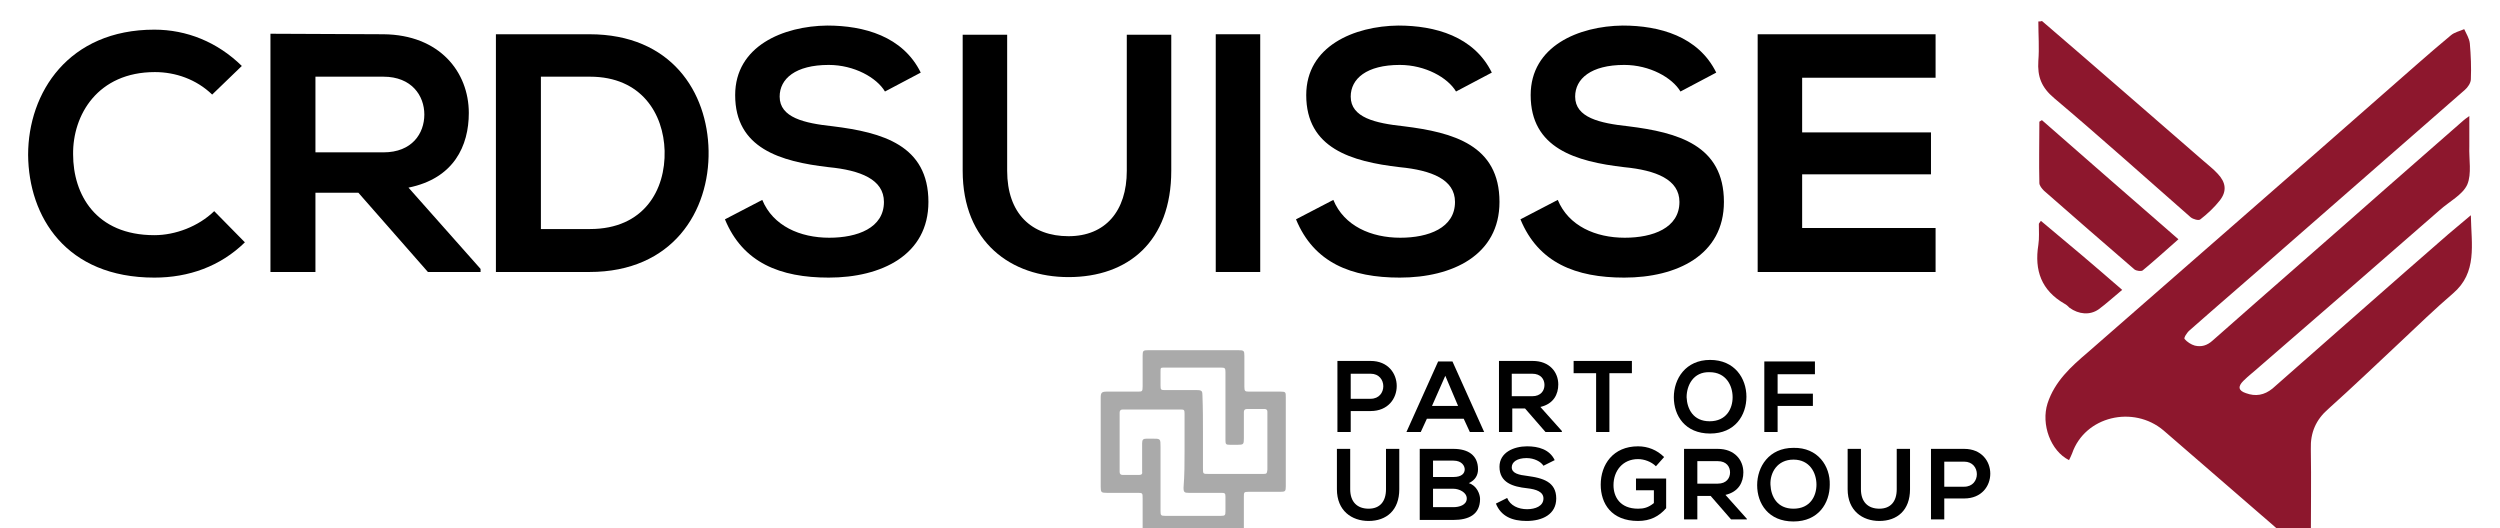 <?xml version="1.0" encoding="utf-8"?>
<!-- Generator: Adobe Illustrator 27.9.2, SVG Export Plug-In . SVG Version: 6.00 Build 0)  -->
<svg version="1.1" id="Layer_1" xmlns="http://www.w3.org/2000/svg" xmlns:xlink="http://www.w3.org/1999/xlink" x="0px" y="0px"
	 viewBox="0 0 489 103.3" style="enable-background:new 0 0 489 103.3;" xml:space="preserve">
<style type="text/css">
	.st0{fill:#8D172D;}
	.st1{fill:#AAAAAA;}
</style>
<g>
	<path d="M47.9,47.4c-4.8,4.7-11,6.9-17.7,6.9c-17.3,0-24.6-11.9-24.7-24C5.5,18.1,13.4,5.8,30.2,5.8c6.3,0,12.3,2.4,17.1,7.1
		l-5.8,5.6c-3.1-3-7.2-4.4-11.2-4.4c-11.2,0-16.1,8.4-16,16.1C14.3,38,18.7,46,30.2,46c4.1,0,8.6-1.7,11.7-4.7L47.9,47.4z"/>
	<path d="M94.1,53.2H83.7L70.1,37.7h-8.4v15.5h-8.8V6.6c7.4,0,14.8,0.1,22.1,0.1c11,0.1,16.7,7.4,16.7,15.4
		c0,6.4-2.9,12.8-11.8,14.6l14.1,15.9V53.2z M61.7,14.9v14.9H75c5.6,0,8-3.7,8-7.4s-2.5-7.4-8-7.4H61.7z"/>
	<path d="M138.6,29.5c0.2,11.8-7,23.7-23.3,23.7c-5.7,0-12.6,0-18.3,0V6.7c5.7,0,12.6,0,18.3,0C131.3,6.7,138.4,18,138.6,29.5z
		 M105.8,44.8h9.6c10.6,0,14.8-7.7,14.6-15.3c-0.2-7.2-4.5-14.5-14.6-14.5h-9.6V44.8z"/>
	<path d="M173.1,17.9c-1.6-2.7-6-5.2-11-5.2c-6.5,0-9.6,2.7-9.6,6.2c0,4.1,4.8,5.2,10.4,5.8c9.7,1.2,18.7,3.7,18.7,14.8
		c0,10.4-9.2,14.8-19.5,14.8c-9.5,0-16.8-2.9-20.3-11.4l7.3-3.8c2.1,5.1,7.4,7.4,13.1,7.4c5.5,0,10.7-1.9,10.7-7
		c0-4.4-4.6-6.2-10.8-6.8c-9.5-1.1-18.3-3.7-18.3-14.1c0-9.6,9.4-13.5,18-13.6c7.2,0,14.8,2.1,18.3,9.2L173.1,17.9z"/>
	<path d="M229.1,6.8v26.6c0,13.8-8.4,20.8-20.1,20.8c-11.2,0-20.7-6.8-20.7-20.8V6.8h8.7v26.6c0,8.4,4.8,12.8,12,12.8
		s11.4-4.9,11.4-12.8V6.8H229.1z"/>
	<path d="M237.8,53.2V6.7h8.7v46.5H237.8z"/>
	<path d="M284.8,17.9c-1.6-2.7-6-5.2-11-5.2c-6.5,0-9.6,2.7-9.6,6.2c0,4.1,4.8,5.2,10.4,5.8c9.7,1.2,18.7,3.7,18.7,14.8
		c0,10.4-9.2,14.8-19.5,14.8c-9.5,0-16.8-2.9-20.3-11.4l7.3-3.8c2.1,5.1,7.4,7.4,13.1,7.4c5.5,0,10.7-1.9,10.7-7
		c0-4.4-4.6-6.2-10.8-6.8c-9.5-1.1-18.3-3.7-18.3-14.1c0-9.6,9.4-13.5,18-13.6c7.2,0,14.8,2.1,18.3,9.2L284.8,17.9z"/>
	<path d="M328.7,17.9c-1.6-2.7-6-5.2-11-5.2c-6.5,0-9.6,2.7-9.6,6.2c0,4.1,4.8,5.2,10.4,5.8c9.7,1.2,18.7,3.7,18.7,14.8
		c0,10.4-9.2,14.8-19.5,14.8c-9.5,0-16.8-2.9-20.3-11.4l7.3-3.8c2.1,5.1,7.4,7.4,13.1,7.4c5.5,0,10.7-1.9,10.7-7
		c0-4.4-4.6-6.2-10.8-6.8c-9.5-1.1-18.3-3.7-18.3-14.1c0-9.6,9.4-13.5,18-13.6c7.2,0,14.8,2.1,18.3,9.2L328.7,17.9z"/>
	<path d="M378.6,53.2h-34.8c0-15.5,0-31,0-46.5h34.8v8.5h-26.1v10.7h25.2v8.2h-25.2v10.5h26.1V53.2z"/>
</g>
<g>
	<path class="st0" d="M483,22.7c0,2.2,0,4,0,5.9c-0.1,2.5,0.5,5.4-0.4,7.5c-0.9,2-3.5,3.3-5.4,5c-11.7,10.2-23.4,20.4-35.1,30.5
		c-1.1,1-2.3,1.9-3.3,2.9c-1.1,1.1-1,1.9,0.5,2.4c1.9,0.7,3.6,0.4,5.2-0.9c11.5-10.1,22.9-20.2,34.4-30.2c1.3-1.1,2.6-2.2,4.4-3.7
		c0.1,5.8,1.3,11.2-3.5,15.3c-3.5,3-6.8,6.2-10.2,9.4c-4.7,4.4-9.4,8.9-14.2,13.2c-2.4,2.1-3.5,4.6-3.4,7.8c0.1,6.2,0,12.4,0,18.6
		c0,0.7-0.1,1.4-0.1,2.6c-2.6-2.2-4.9-4.1-7.1-6.1c-7.2-6.2-14.4-12.5-21.6-18.7c-5.9-5-15.4-2.8-17.9,4.5c-0.2,0.5-0.4,0.9-0.6,1.3
		c-3.6-1.8-5.5-7-4.2-11.1c1.4-4.3,4.6-7.2,7.9-10c19.2-16.8,38.4-33.5,57.5-50.3c4.5-3.9,8.9-7.9,13.5-11.7
		c0.7-0.6,1.7-0.8,2.6-1.2c0.4,0.9,1,1.8,1.1,2.8c0.2,2.3,0.3,4.7,0.2,7c0,0.7-0.6,1.6-1.2,2.1c-11.9,10.4-23.8,20.8-35.7,31.2
		c-6,5.3-12.1,10.5-18.1,15.8c-0.5,0.4-1.2,1.5-1,1.7c0.5,0.6,1.3,1.1,2,1.3c1.3,0.3,2.4,0,3.5-1c11.2-9.9,22.5-19.7,33.7-29.6
		c5.1-4.5,10.2-8.9,15.3-13.4C482,23.4,482.3,23.2,483,22.7z"/>
	<path class="st0" d="M399.4,4.1c10.5,9,20.9,18.1,31.4,27.2c1,0.9,2.1,1.7,3,2.7c1.6,1.7,1.8,3.4,0.4,5.2c-1.1,1.4-2.4,2.6-3.8,3.7
		c-0.3,0.3-1.4,0-1.9-0.4c-8.9-7.8-17.7-15.7-26.7-23.3c-2.5-2.1-3.3-4.2-3.1-7.3c0.2-2.5,0-5.1,0-7.7C399,4.2,399.2,4.2,399.4,4.1z
		"/>
	<path class="st0" d="M426.1,46.8c-2.5,2.2-4.7,4.2-7,6.1c-0.3,0.2-1.2,0.1-1.6-0.2c-5.9-5.1-11.8-10.2-17.7-15.4
		c-0.4-0.4-0.9-1-0.9-1.5c-0.1-4,0-8,0-12c0.2-0.1,0.3-0.2,0.5-0.3C408.2,31.2,417,38.9,426.1,46.8z"/>
	<path class="st0" d="M415.1,56.7c-1.7,1.4-3.1,2.7-4.6,3.8c-1.7,1.2-3.9,1-5.7-0.3c-0.3-0.3-0.6-0.6-1-0.8
		c-4.5-2.6-5.9-6.5-5.1-11.5c0.2-1.3,0.1-2.7,0.1-4.1c0-0.1,0.2-0.3,0.4-0.6C404.5,47.6,409.7,52,415.1,56.7z"/>
</g>
<g id="_x34_diUTY.tif_00000052065636757661990260000003642726911604177540_">
	<g>
		<path class="st1" d="M251.5,86.3c0,2.9,0,5.9,0,8.8c0,1-0.1,1.1-1.1,1.1c-2.1,0-4.1,0-6.2,0c-0.9,0-0.9,0.1-0.9,1
			c0,2.1,0,4.1,0,6.2c0,0.9-0.1,1.1-1,1.1c-5.9,0-11.8,0-17.8,0c-0.9,0-1-0.1-1-1c0-2,0-4,0-6c0-1.1,0-1.1-1.1-1.1c-2,0-3.9,0-5.9,0
			c-1.1,0-1.2-0.1-1.2-1.2c0-5.8,0-11.6,0-17.4c0-1,0.2-1.2,1.2-1.2c2,0,4,0,6,0c0.9,0,1,0,1-1c0-2,0-4,0-6c0-1,0.1-1.1,1.1-1.1
			c5.9,0,11.7,0,17.6,0c1.1,0,1.2,0.1,1.2,1.1c0,2,0,4,0,6c0,0.9,0.1,1,0.9,1c2,0,4.1,0,6.1,0c1.1,0,1.1,0.1,1.1,1.1
			C251.5,80.5,251.5,83.4,251.5,86.3z M235.3,84.6c0,2.3,0,4.7,0,7c0,1.1,0,1.1,1.1,1.1c1.4,0,2.9,0,4.3,0c2.1,0,4.3,0,6.4,0
			c0.7,0,0.7-0.1,0.8-0.8c0-0.1,0-0.2,0-0.3c0-3.5,0-7,0-10.5c0-0.2,0-0.4,0-0.6c0-0.3-0.2-0.5-0.5-0.5c-1.2,0-2.3,0-3.5,0
			c-0.4,0-0.6,0.2-0.6,0.6c0,0.2,0,0.4,0,0.6c0,1.5,0,3.1,0,4.6c0,1.1-0.1,1.2-1.2,1.2c-0.5,0-1,0-1.5,0c-0.8,0-0.9-0.1-0.9-0.9
			c0-1.2,0-2.3,0-3.5c0-3.3,0-6.5,0-9.8c0-0.8-0.1-0.9-0.9-0.9c-3.7,0-7.3,0-11,0c-0.8,0-0.8,0-0.8,0.8c0,0.9,0,1.8,0,2.7
			c0,0.9,0.1,0.9,1,0.9c2,0,4.1,0,6.1,0c1,0,1.1,0.2,1.1,1.1C235.3,79.9,235.3,82.3,235.3,84.6z M231.7,88.2c0-2.4,0-4.8,0-7.3
			c0-0.7-0.1-0.8-0.7-0.8c-3.8,0-7.6,0-11.4,0c-0.4,0-0.6,0.2-0.6,0.6c0,0.2,0,0.4,0,0.6c0,3.5,0,6.9,0,10.4c0,0.2,0,0.4,0,0.6
			c0,0.4,0.2,0.6,0.6,0.6c1.1,0,2.2,0,3.2,0c0.5,0,0.7-0.2,0.6-0.7c0-0.5,0-1,0-1.5c0-1.3,0-2.7,0-4c0-0.7,0.2-0.9,0.9-0.9
			c0.4,0,0.7,0,1.1,0c1.6,0,1.6,0,1.6,1.6c0,4.2,0,8.4,0,12.6c0,0.8,0.1,0.9,0.9,0.9c0.9,0,1.8,0,2.7,0c2.7,0,5.5,0,8.2,0
			c0.8,0,0.9-0.1,0.9-0.9c0-0.9,0-1.8,0-2.8c0-0.7-0.1-0.8-0.8-0.8c-2.1,0-4.2,0-6.4,0c-0.8,0-1-0.1-1-1
			C231.7,92.9,231.7,90.5,231.7,88.2z"/>
	</g>
</g>
<g>
	<path d="M268.1,80.4h-3.9v4.1h-2.6V70.6c2.2,0,4.4,0,6.5,0C274.9,70.6,274.9,80.4,268.1,80.4z M264.2,78h3.9c3.3,0,3.3-4.9,0-4.9
		h-3.9V78z"/>
	<path d="M286.3,81.9h-7.2l-1.2,2.6h-2.8l6.2-13.8h2.8l6.2,13.8h-2.8L286.3,81.9z M282.7,73.5l-2.6,5.9h5.1L282.7,73.5z"/>
	<path d="M305.4,84.5h-3.1l-4-4.6h-2.5v4.6h-2.6V70.6c2.2,0,4.4,0,6.6,0c3.3,0,5,2.2,5,4.6c0,1.9-0.9,3.8-3.5,4.4l4.2,4.7V84.5z
		 M295.7,73.1v4.4h4c1.7,0,2.4-1.1,2.4-2.2s-0.7-2.2-2.4-2.2H295.7z"/>
	<path d="M312.2,73h-4.4v-2.4c4,0,7.4,0,11.4,0V73h-4.4v11.5h-2.6V73z"/>
	<path d="M341.6,77.6c0,3.6-2.2,7.2-7.1,7.2c-4.9,0-7.1-3.5-7.1-7.1s2.3-7.3,7.1-7.3C339.3,70.4,341.6,74,341.6,77.6z M329.9,77.7
		c0.1,2.3,1.3,4.7,4.5,4.7c3.3,0,4.5-2.5,4.5-4.7c0-2.3-1.3-4.9-4.5-4.9C331.2,72.7,329.9,75.4,329.9,77.7z"/>
	<path d="M345.1,84.5V70.7h9.9v2.5h-7.3v3.8h6.9v2.4h-6.9v5.1H345.1z"/>
	<path d="M273.7,87.8v7.9c0,4.1-2.5,6.2-6,6.2c-3.3,0-6.2-2-6.2-6.2v-7.9h2.6v7.9c0,2.5,1.4,3.8,3.6,3.8c2.2,0,3.4-1.4,3.4-3.8v-7.9
		H273.7z"/>
	<path d="M289.1,91.8c0,1.1-0.5,2.1-1.8,2.7c1.6,0.5,2.2,2.2,2.2,3.1c0,3.1-2.3,4.1-5.2,4.1c-2.2,0-4.4,0-6.6,0V87.8
		c2.2,0,4.4,0,6.6,0C287.1,87.8,289.1,89,289.1,91.8z M280.3,93.3h4c1.6,0,2.2-0.7,2.2-1.5c0-0.6-0.5-1.7-2.2-1.7h-4V93.3z
		 M280.3,99.2h4c1.1,0,2.6-0.4,2.6-1.7c0-1.2-1.5-1.9-2.6-1.9h-4V99.2z"/>
	<path d="M301.9,91.1c-0.5-0.8-1.8-1.5-3.3-1.5c-1.9,0-2.9,0.8-2.9,1.8c0,1.2,1.4,1.5,3.1,1.7c2.9,0.4,5.6,1.1,5.6,4.4
		c0,3.1-2.7,4.4-5.8,4.4c-2.8,0-5-0.9-6-3.4l2.2-1.1c0.6,1.5,2.2,2.2,3.9,2.2c1.6,0,3.2-0.6,3.2-2.1c0-1.3-1.4-1.8-3.2-2
		c-2.8-0.3-5.4-1.1-5.4-4.2c0-2.8,2.8-4,5.4-4c2.2,0,4.4,0.6,5.4,2.7L301.9,91.1z"/>
	<path d="M323.9,91.2c-0.9-0.9-2.3-1.4-3.5-1.4c-3,0-4.8,2.3-4.8,5.1c0,2.3,1.3,4.6,4.8,4.6c1.1,0,2-0.2,3.1-1.1v-2.5h-3.5v-2.3h5.9
		v5.8c-1.4,1.6-3.1,2.5-5.5,2.5c-5.2,0-7.3-3.4-7.3-7.1c0-3.9,2.4-7.5,7.3-7.5c1.9,0,3.7,0.7,5.1,2.1L323.9,91.2z"/>
	<path d="M341.7,101.6h-3.1l-4-4.6H332v4.6h-2.6V87.8c2.2,0,4.4,0,6.6,0c3.3,0,5,2.2,5,4.6c0,1.9-0.9,3.8-3.5,4.4l4.2,4.7V101.6z
		 M332,90.2v4.4h4c1.7,0,2.4-1.1,2.4-2.2s-0.7-2.2-2.4-2.2H332z"/>
	<path d="M357.9,94.8c0,3.6-2.2,7.2-7.1,7.2c-4.9,0-7.1-3.5-7.1-7.1s2.3-7.3,7.1-7.3C355.6,87.5,358,91.2,357.9,94.8z M346.3,94.8
		c0.1,2.3,1.3,4.7,4.5,4.7c3.3,0,4.5-2.5,4.5-4.7c0-2.3-1.3-4.9-4.5-4.9C347.6,89.9,346.2,92.5,346.3,94.8z"/>
	<path d="M373.6,87.8v7.9c0,4.1-2.5,6.2-6,6.2c-3.3,0-6.2-2-6.2-6.2v-7.9h2.6v7.9c0,2.5,1.4,3.8,3.6,3.8s3.4-1.4,3.4-3.8v-7.9H373.6
		z"/>
	<path d="M384.2,97.5h-3.9v4.1h-2.6V87.8c2.2,0,4.4,0,6.5,0C391,87.8,391,97.5,384.2,97.5z M380.3,95.2h3.9c3.3,0,3.3-4.9,0-4.9
		h-3.9V95.2z"/>
</g>
</svg>
